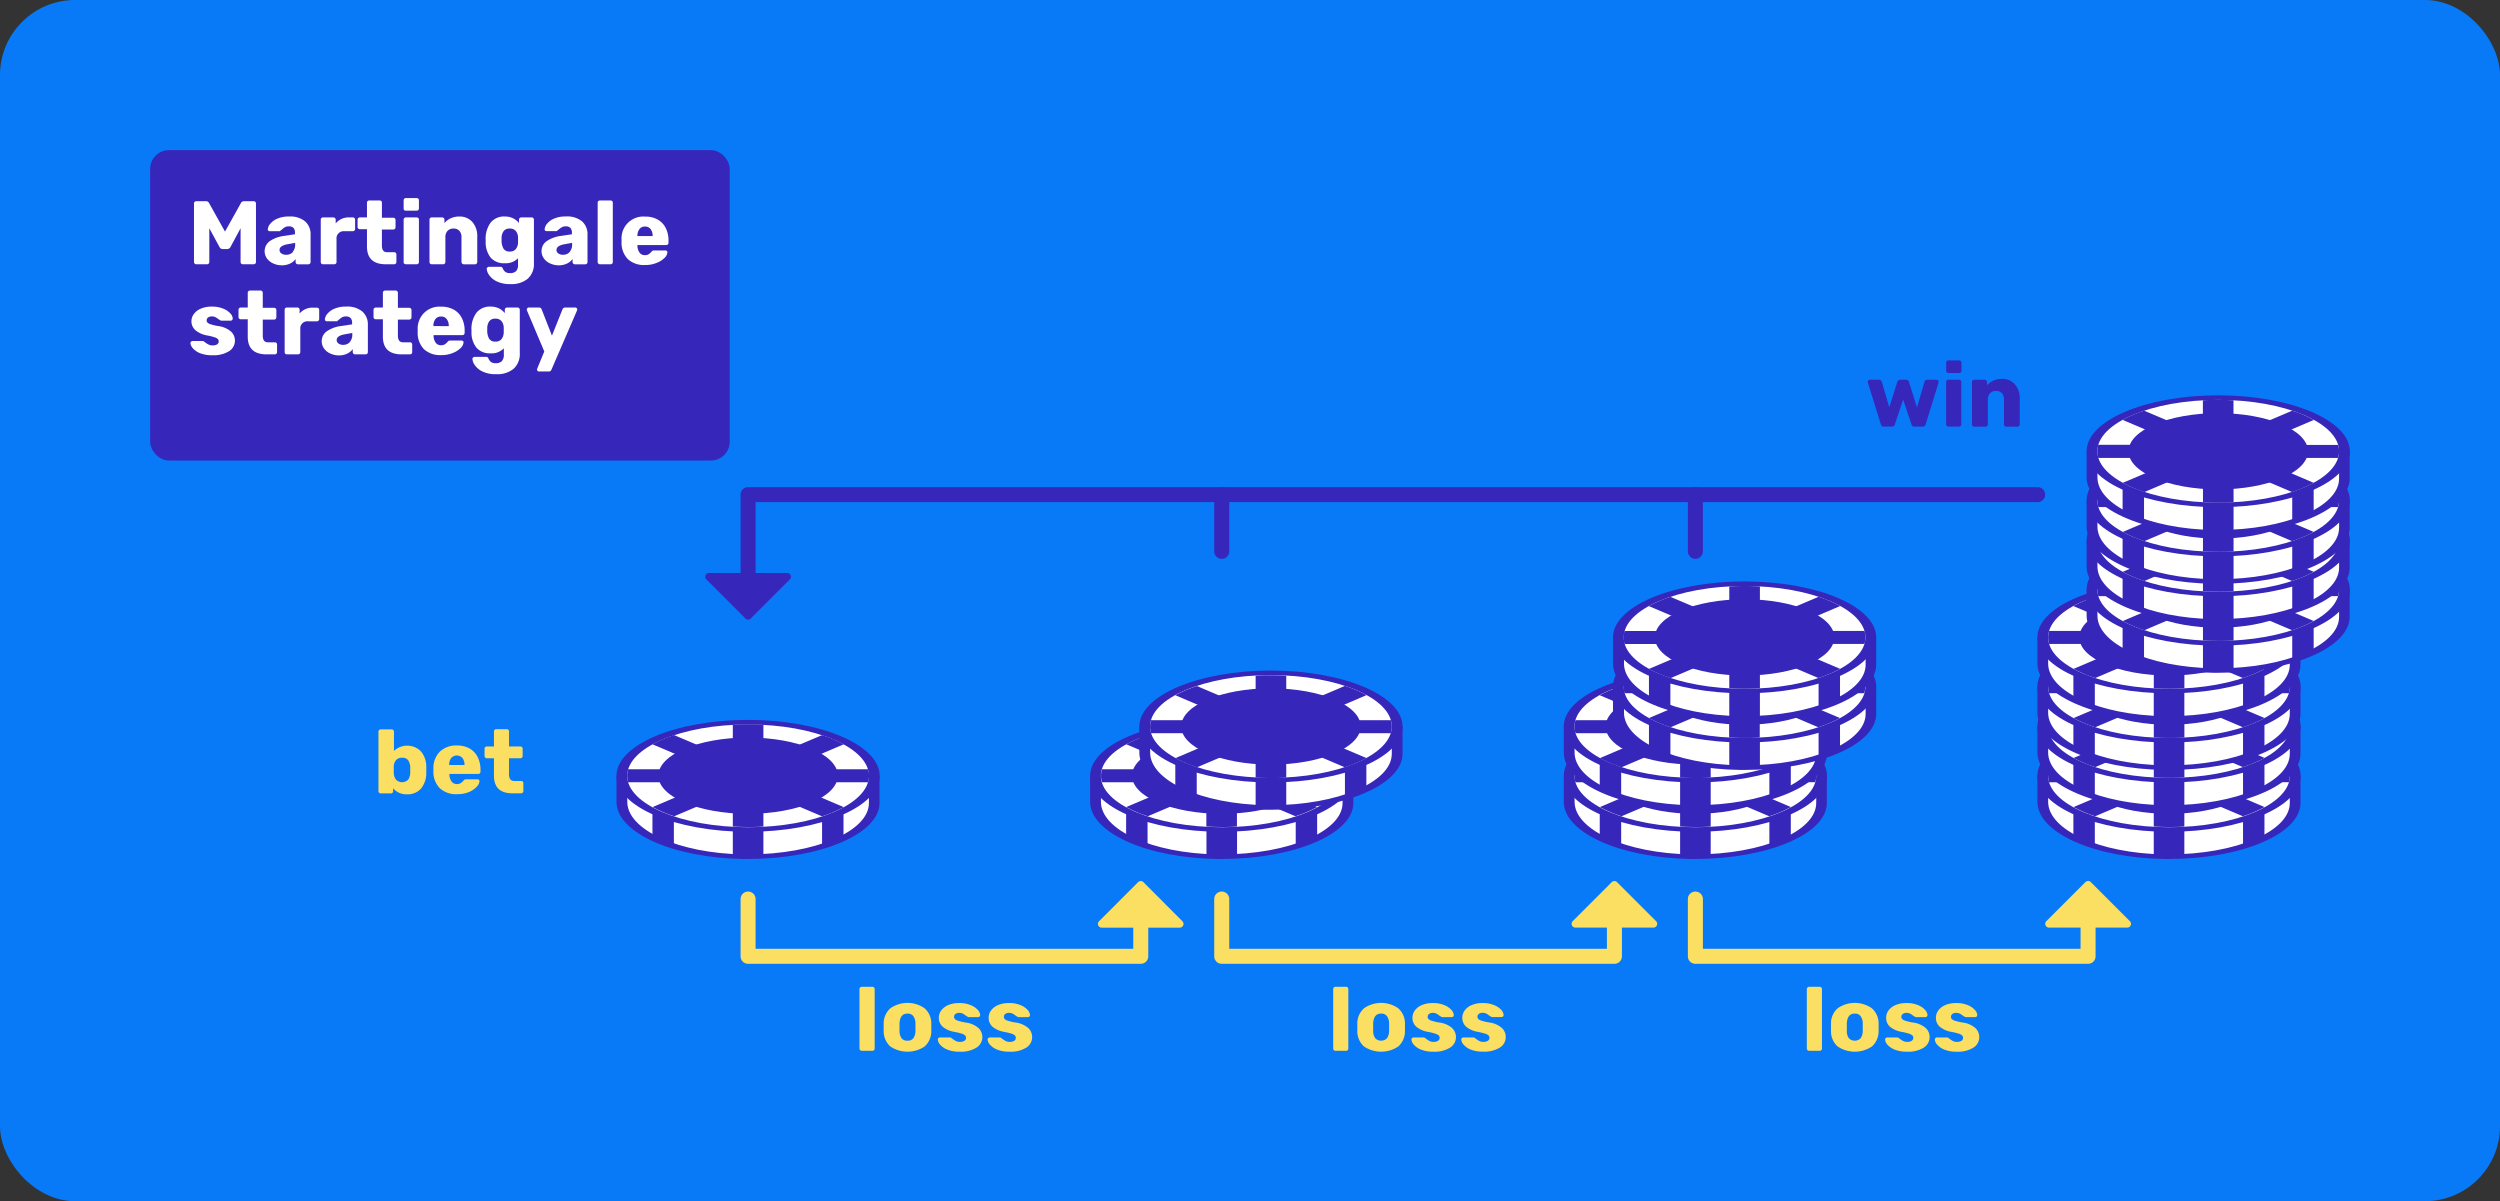 <svg id="export_layers" data-name="export layers" xmlns="http://www.w3.org/2000/svg" viewBox="0 0 666 320"><rect x="0" y="0" width="666" height="320" fill="#333333" stroke="none"/><defs><style>.cls-1{fill:#087af7;}.cls-2{fill:#fff;}.cls-3{fill:#3726ba;}.cls-4{fill:#fadf63;}</style></defs><rect class="cls-1" width="666" height="320" rx="20"/><path class="cls-2" d="M199.29,228.21h-1.23c-17.86-.27-32.4-6.82-32.4-14.61v-6.66c0-.34.64-.61,1.43-.61h64.39c.79,0,1.44.27,1.44.61v7c0,3.81-3.5,7.4-9.85,10.1s-14.8,4.19-23.78,4.19Z"/><path class="cls-3" d="M231.48,206.93v7c0,7.55-14.41,13.68-32.19,13.68h-1.18c-17.44-.26-31-6.58-31-14v-6.66h64.39m0-1.22H167.09c-1.58,0-2.86.54-2.86,1.22v6.66c0,3.92,3.45,7.65,9.73,10.52s14.9,4.56,24,4.7h1.28c19.33,0,35.06-6.69,35.06-14.9v-7c0-.68-1.28-1.22-2.87-1.22Z"/><path class="cls-3" d="M195.22,228.49c1.33.07,2.69.11,4.07.11s2.74,0,4.08-.11v-8.16h-8.15Z"/><path class="cls-3" d="M219,225.73a34.52,34.52,0,0,0,5.71-2.42v-9.2H219Z"/><path class="cls-3" d="M173.81,223.28a34,34,0,0,0,5.71,2.43V213.49h-5.71Z"/><ellipse class="cls-2" cx="199.29" cy="206.64" rx="33.63" ry="14.3"/><path class="cls-3" d="M199.29,193c17.78,0,32.19,6.12,32.19,13.68s-14.41,13.69-32.19,13.69-32.2-6.13-32.2-13.69S181.51,193,199.29,193m0-1.22c-19.34,0-35.06,6.68-35.06,14.9s15.72,14.91,35.06,14.91,35.06-6.69,35.06-14.91-15.73-14.9-35.06-14.9Z"/><path class="cls-3" d="M224.77,198.28a34.28,34.28,0,0,0-5.76-2.45l-15.64,6.64v-9.4c-1.34-.07-2.7-.12-4.08-.12s-2.74.05-4.07.12v9.4l-15.65-6.65a35.11,35.11,0,0,0-5.76,2.46l15.64,6.65h-22.1a6.22,6.22,0,0,0-.26,1.71,6.14,6.14,0,0,0,.27,1.75h22.09L173.85,215a34,34,0,0,0,5.77,2.45l15.6-6.63v9.37c1.33.08,2.69.12,4.07.12s2.74,0,4.08-.12v-9.37L219,217.47a34,34,0,0,0,5.77-2.45l-15.59-6.63h22.07a6.14,6.14,0,0,0,.27-1.75,5.86,5.86,0,0,0-.26-1.71H209.14Z"/><ellipse class="cls-3" cx="199.29" cy="206.64" rx="23.9" ry="10.16"/><path class="cls-2" d="M325.47,228.21h-1.23c-17.86-.27-32.4-6.82-32.4-14.61v-6.66c0-.34.64-.61,1.43-.61h64.39c.79,0,1.44.27,1.44.61v7c0,3.81-3.5,7.4-9.85,10.1s-14.8,4.19-23.78,4.19Z"/><path class="cls-3" d="M357.66,206.93v7c0,7.55-14.41,13.68-32.19,13.68h-1.18c-17.44-.26-31-6.58-31-14v-6.66h64.39m0-1.22H293.27c-1.58,0-2.86.54-2.86,1.22v6.66c0,3.92,3.46,7.65,9.73,10.52s14.9,4.56,24.05,4.7h1.28c19.33,0,35.06-6.69,35.06-14.9v-7c0-.68-1.28-1.22-2.87-1.22Z"/><path class="cls-3" d="M321.4,228.49c1.33.07,2.69.11,4.07.11s2.74,0,4.08-.11v-8.16H321.4Z"/><path class="cls-3" d="M345.18,225.73a34.52,34.52,0,0,0,5.71-2.42v-9.2h-5.71Z"/><path class="cls-3" d="M300,223.28a34,34,0,0,0,5.71,2.43V213.49H300Z"/><ellipse class="cls-2" cx="325.47" cy="206.64" rx="33.63" ry="14.3"/><path class="cls-3" d="M325.47,193c17.78,0,32.19,6.12,32.19,13.68s-14.41,13.69-32.19,13.69-32.2-6.13-32.2-13.69S307.69,193,325.47,193m0-1.22c-19.33,0-35.06,6.68-35.06,14.9s15.73,14.91,35.06,14.91,35.06-6.69,35.06-14.91-15.73-14.9-35.06-14.9Z"/><path class="cls-3" d="M351,198.28a34.28,34.28,0,0,0-5.76-2.45l-15.64,6.64v-9.4c-1.34-.07-2.7-.12-4.08-.12s-2.74.05-4.07.12v9.4l-15.65-6.65a35.11,35.11,0,0,0-5.76,2.46l15.64,6.65h-22.1a6.22,6.22,0,0,0-.26,1.71,5.82,5.82,0,0,0,.28,1.75h22.08L300,215a34,34,0,0,0,5.77,2.45l15.6-6.63v9.37c1.33.08,2.69.12,4.07.12s2.74,0,4.08-.12v-9.37l15.59,6.63a34,34,0,0,0,5.77-2.45l-15.59-6.63h22.07a6.14,6.14,0,0,0,.27-1.75,5.86,5.86,0,0,0-.26-1.71H335.32Z"/><ellipse class="cls-3" cx="325.47" cy="206.64" rx="23.9" ry="10.16"/><path class="cls-2" d="M338.58,215.1h-1.23c-17.87-.27-32.4-6.82-32.4-14.61v-6.66c0-.34.64-.61,1.43-.61h64.39c.79,0,1.44.27,1.44.61v7c0,3.81-3.5,7.41-9.85,10.11s-14.8,4.18-23.78,4.18Z"/><path class="cls-3" d="M370.77,193.82v7c0,7.56-14.41,13.68-32.19,13.68H337.4c-17.44-.26-31-6.58-31-14v-6.66h64.39m0-1.22H306.38c-1.58,0-2.86.55-2.86,1.22v6.66c0,3.92,3.45,7.65,9.73,10.52s14.9,4.56,24.05,4.7h1.28c19.33,0,35.06-6.69,35.06-14.9v-7c0-.67-1.28-1.22-2.87-1.22Z"/><path class="cls-3" d="M334.5,215.38c1.34.07,2.7.11,4.08.11s2.74,0,4.08-.11v-8.16H334.5Z"/><path class="cls-3" d="M358.29,212.62A34.89,34.89,0,0,0,364,210.2V201h-5.71Z"/><path class="cls-3" d="M313.1,210.17a34.87,34.87,0,0,0,5.71,2.44V200.38H313.1Z"/><ellipse class="cls-2" cx="338.58" cy="193.53" rx="33.63" ry="14.3"/><path class="cls-3" d="M338.58,179.85c17.78,0,32.19,6.12,32.19,13.68s-14.41,13.69-32.19,13.69-32.2-6.13-32.2-13.69,14.42-13.68,32.2-13.68m0-1.22c-19.34,0-35.06,6.68-35.06,14.9s15.72,14.91,35.06,14.91,35.06-6.69,35.06-14.91-15.73-14.9-35.06-14.9Z"/><path class="cls-3" d="M364.06,185.17a34.28,34.28,0,0,0-5.76-2.45l-15.64,6.65V180c-1.34-.07-2.7-.11-4.08-.11s-2.74,0-4.08.11v9.41l-15.64-6.65a34.28,34.28,0,0,0-5.76,2.45l15.64,6.65h-22.1a6.22,6.22,0,0,0-.26,1.71,6.09,6.09,0,0,0,.27,1.75h22.09l-15.6,6.64a34.88,34.88,0,0,0,5.77,2.44l15.59-6.63v9.38c1.34.07,2.7.11,4.08.11s2.74,0,4.08-.12v-9.37l15.59,6.63a34,34,0,0,0,5.77-2.45l-15.59-6.63H370.5a6.09,6.09,0,0,0,.27-1.75,5.86,5.86,0,0,0-.26-1.71H348.43Z"/><ellipse class="cls-3" cx="338.58" cy="193.53" rx="23.9" ry="10.16"/><path class="cls-2" d="M451.65,228.21h-1.23c-17.86-.27-32.4-6.82-32.4-14.61v-6.66c0-.34.64-.61,1.43-.61h64.39c.8,0,1.44.27,1.44.61v7c0,3.81-3.5,7.4-9.85,10.1s-14.8,4.19-23.78,4.19Z"/><path class="cls-3" d="M483.84,206.93v7c0,7.55-14.41,13.68-32.19,13.68h-1.18c-17.44-.26-31-6.58-31-14v-6.66h64.39m0-1.22H419.45c-1.58,0-2.86.54-2.86,1.22v6.66c0,3.92,3.46,7.65,9.74,10.52s14.89,4.56,24,4.7h1.28c19.33,0,35.06-6.69,35.06-14.9v-7c0-.68-1.28-1.22-2.87-1.22Z"/><path class="cls-3" d="M447.58,228.49c1.33.07,2.69.11,4.07.11s2.74,0,4.08-.11v-8.16h-8.15Z"/><path class="cls-3" d="M471.36,225.73a34.52,34.52,0,0,0,5.71-2.42v-9.2h-5.71Z"/><path class="cls-3" d="M426.17,223.28a34,34,0,0,0,5.71,2.43V213.49h-5.71Z"/><ellipse class="cls-2" cx="451.65" cy="206.64" rx="33.63" ry="14.3"/><path class="cls-3" d="M451.65,193c17.78,0,32.19,6.12,32.19,13.68s-14.41,13.69-32.19,13.69-32.2-6.13-32.2-13.69S433.87,193,451.65,193m0-1.22c-19.33,0-35.06,6.68-35.06,14.9s15.73,14.91,35.06,14.91,35.06-6.69,35.06-14.91-15.73-14.9-35.06-14.9Z"/><path class="cls-3" d="M477.13,198.28a34.28,34.28,0,0,0-5.76-2.45l-15.64,6.64v-9.4c-1.34-.07-2.7-.12-4.08-.12s-2.74.05-4.07.12v9.4l-15.65-6.65a35.11,35.11,0,0,0-5.76,2.46l15.64,6.65H419.72a5.58,5.58,0,0,0,0,3.46h22.08L426.21,215a34,34,0,0,0,5.77,2.45l15.6-6.63v9.37c1.33.08,2.69.12,4.07.12s2.74,0,4.08-.12v-9.37l15.59,6.63a34,34,0,0,0,5.77-2.45l-15.59-6.63h22.07a6.14,6.14,0,0,0,.27-1.75,5.86,5.86,0,0,0-.26-1.71H461.5Z"/><ellipse class="cls-3" cx="451.65" cy="206.64" rx="23.9" ry="10.16"/><path class="cls-2" d="M451.65,215.1h-1.23c-17.86-.27-32.4-6.82-32.4-14.61v-6.66c0-.34.64-.61,1.43-.61h64.39c.8,0,1.44.27,1.44.61v7c0,3.81-3.5,7.41-9.85,10.11s-14.8,4.18-23.78,4.18Z"/><path class="cls-3" d="M483.84,193.82v7c0,7.56-14.41,13.68-32.19,13.68h-1.18c-17.44-.26-31-6.58-31-14v-6.66h64.39m0-1.22H419.45c-1.58,0-2.86.55-2.86,1.22v6.66c0,3.92,3.46,7.65,9.74,10.52s14.89,4.56,24,4.7h1.28c19.33,0,35.06-6.69,35.06-14.9v-7c0-.67-1.28-1.22-2.87-1.22Z"/><path class="cls-3" d="M447.58,215.38c1.33.07,2.69.11,4.07.11s2.74,0,4.08-.11v-8.16h-8.15Z"/><path class="cls-3" d="M471.36,212.62a34.52,34.52,0,0,0,5.71-2.42V201h-5.71Z"/><path class="cls-3" d="M426.17,210.17a34.87,34.87,0,0,0,5.71,2.44V200.38h-5.71Z"/><ellipse class="cls-2" cx="451.65" cy="193.53" rx="33.63" ry="14.3"/><path class="cls-3" d="M451.65,179.85c17.78,0,32.19,6.12,32.19,13.68s-14.41,13.69-32.19,13.69-32.2-6.13-32.2-13.69,14.42-13.68,32.2-13.68m0-1.22c-19.33,0-35.06,6.68-35.06,14.9s15.73,14.91,35.06,14.91,35.06-6.69,35.06-14.91-15.73-14.9-35.06-14.9Z"/><path class="cls-3" d="M477.13,185.17a34.28,34.28,0,0,0-5.76-2.45l-15.64,6.65V180c-1.34-.07-2.7-.11-4.08-.11s-2.74,0-4.07.11v9.41l-15.65-6.65a34.28,34.28,0,0,0-5.76,2.45l15.64,6.65H419.72a5.87,5.87,0,0,0-.27,1.71,5.77,5.77,0,0,0,.28,1.75h22.08l-15.6,6.64a34.88,34.88,0,0,0,5.77,2.44l15.6-6.63v9.38c1.33.07,2.69.11,4.07.11s2.74,0,4.08-.12v-9.37l15.59,6.63a34,34,0,0,0,5.77-2.45l-15.59-6.63h22.07a6.09,6.09,0,0,0,.27-1.75,5.86,5.86,0,0,0-.26-1.71H461.5Z"/><ellipse class="cls-3" cx="451.65" cy="193.53" rx="23.9" ry="10.16"/><path class="cls-2" d="M464.76,204.48h-1.23c-17.86-.27-32.4-6.83-32.4-14.62v-6.66c0-.33.64-.61,1.43-.61H497c.79,0,1.44.28,1.44.61v7c0,3.82-3.5,7.41-9.85,10.11s-14.8,4.19-23.78,4.19Z"/><path class="cls-3" d="M497,183.19v7c0,7.56-14.41,13.69-32.19,13.69h-1.18c-17.44-.26-31-6.58-31-14v-6.66H497m0-1.21H432.56c-1.58,0-2.86.54-2.86,1.21v6.66c0,3.92,3.45,7.66,9.73,10.52s14.9,4.57,24.05,4.71h1.28c19.33,0,35.06-6.69,35.06-14.91v-7c0-.67-1.28-1.21-2.87-1.21Z"/><path class="cls-3" d="M460.68,204.76c1.34.07,2.7.11,4.08.11s2.74,0,4.08-.12v-8.16h-8.16Z"/><path class="cls-3" d="M484.47,202a33.68,33.68,0,0,0,5.71-2.43v-9.2h-5.71Z"/><path class="cls-3" d="M439.28,199.54A34,34,0,0,0,445,202V189.76h-5.71Z"/><ellipse class="cls-2" cx="464.76" cy="182.91" rx="33.63" ry="14.3"/><path class="cls-3" d="M464.76,169.22c17.78,0,32.19,6.13,32.19,13.69s-14.41,13.68-32.19,13.68-32.2-6.12-32.2-13.68,14.42-13.69,32.2-13.69m0-1.22c-19.34,0-35.06,6.69-35.06,14.91s15.72,14.9,35.06,14.9,35.06-6.68,35.06-14.9S484.09,168,464.76,168Z"/><path class="cls-3" d="M490.24,174.55a35.11,35.11,0,0,0-5.76-2.46l-15.64,6.65v-9.4q-2-.12-4.08-.12t-4.08.12v9.4L445,172.09a34.27,34.27,0,0,0-5.76,2.46l15.64,6.64h-22.1a6.29,6.29,0,0,0-.26,1.72,6.14,6.14,0,0,0,.27,1.75h22.09l-15.6,6.63a34,34,0,0,0,5.77,2.45l15.59-6.63v9.37c1.34.07,2.7.11,4.08.11s2.74,0,4.08-.11v-9.37l15.59,6.63a34,34,0,0,0,5.77-2.45l-15.59-6.63h22.07a6.14,6.14,0,0,0,.27-1.75,5.93,5.93,0,0,0-.26-1.72H474.61Z"/><ellipse class="cls-3" cx="464.76" cy="182.91" rx="23.9" ry="10.16"/><path class="cls-2" d="M464.76,191.37h-1.23c-17.86-.27-32.4-6.83-32.4-14.61v-6.66c0-.34.64-.61,1.43-.61H497c.79,0,1.44.27,1.44.61v7c0,3.82-3.5,7.41-9.85,10.11s-14.8,4.19-23.78,4.19Z"/><path class="cls-3" d="M497,170.09v7c0,7.56-14.41,13.69-32.19,13.69h-1.18c-17.44-.26-31-6.58-31-14v-6.66H497m0-1.22H432.56c-1.58,0-2.86.54-2.86,1.22v6.66c0,3.92,3.45,7.65,9.73,10.51s14.9,4.57,24.05,4.71h1.28c19.33,0,35.06-6.69,35.06-14.91v-7c0-.68-1.28-1.22-2.87-1.22Z"/><path class="cls-3" d="M460.68,191.65c1.34.07,2.7.11,4.08.11s2.74,0,4.08-.11v-8.16h-8.16Z"/><path class="cls-3" d="M484.47,188.89a33.68,33.68,0,0,0,5.71-2.43v-9.19h-5.71Z"/><path class="cls-3" d="M439.28,186.44a34,34,0,0,0,5.71,2.43V176.65h-5.71Z"/><ellipse class="cls-2" cx="464.76" cy="169.8" rx="33.63" ry="14.3"/><path class="cls-3" d="M464.76,156.11c17.78,0,32.19,6.13,32.19,13.69s-14.41,13.69-32.19,13.69-32.2-6.13-32.2-13.69,14.42-13.69,32.2-13.69m0-1.22c-19.34,0-35.06,6.69-35.06,14.91s15.72,14.9,35.06,14.9,35.06-6.68,35.06-14.9-15.73-14.91-35.06-14.91Z"/><path class="cls-3" d="M490.24,161.44a35.11,35.11,0,0,0-5.76-2.46l-15.64,6.65v-9.4q-2-.12-4.08-.12t-4.08.12v9.4L445,159a34.27,34.27,0,0,0-5.76,2.46l15.64,6.64h-22.1a6.35,6.35,0,0,0-.26,1.72,6.14,6.14,0,0,0,.27,1.75h22.09l-15.6,6.63a34,34,0,0,0,5.77,2.45L460.68,174v9.37c1.34.07,2.7.12,4.08.12s2.74-.05,4.08-.12V174l15.59,6.63a34,34,0,0,0,5.77-2.45l-15.59-6.63h22.07a6.14,6.14,0,0,0,.27-1.75,6,6,0,0,0-.26-1.72H474.61Z"/><ellipse class="cls-3" cx="464.76" cy="169.8" rx="23.9" ry="10.16"/><path class="cls-2" d="M577.83,228.21H576.6c-17.86-.27-32.4-6.82-32.4-14.61v-6.66c0-.34.64-.61,1.43-.61H610c.8,0,1.44.27,1.44.61v7c0,3.81-3.5,7.4-9.85,10.1s-14.8,4.19-23.78,4.19Z"/><path class="cls-3" d="M610,206.93v7c0,7.55-14.41,13.68-32.19,13.68h-1.18c-17.44-.26-31-6.58-31-14v-6.66H610m0-1.22H545.63c-1.58,0-2.86.54-2.86,1.22v6.66c0,3.92,3.46,7.65,9.74,10.52s14.89,4.56,24,4.7h1.28c19.33,0,35.06-6.69,35.06-14.9v-7c0-.68-1.28-1.22-2.87-1.22Z"/><path class="cls-3" d="M573.76,228.49c1.33.07,2.69.11,4.07.11s2.74,0,4.08-.11v-8.16h-8.15Z"/><path class="cls-3" d="M597.54,225.73a34.16,34.16,0,0,0,5.71-2.42v-9.2h-5.71Z"/><path class="cls-3" d="M552.35,223.28a34,34,0,0,0,5.71,2.43V213.49h-5.71Z"/><ellipse class="cls-2" cx="577.83" cy="206.64" rx="33.63" ry="14.3"/><path class="cls-3" d="M577.83,193c17.78,0,32.19,6.12,32.19,13.68s-14.41,13.69-32.19,13.69-32.2-6.13-32.2-13.69S560.05,193,577.83,193m0-1.22c-19.33,0-35.06,6.68-35.06,14.9s15.73,14.91,35.06,14.91,35.06-6.69,35.06-14.91-15.73-14.9-35.06-14.9Z"/><path class="cls-3" d="M603.31,198.28a34.28,34.28,0,0,0-5.76-2.45l-15.64,6.64v-9.4c-1.34-.07-2.7-.12-4.08-.12s-2.74.05-4.07.12v9.4l-15.65-6.65a35.11,35.11,0,0,0-5.76,2.46L568,204.93H545.9a5.58,5.58,0,0,0,0,3.46H568L552.39,215a34,34,0,0,0,5.77,2.45l15.6-6.63v9.37c1.33.08,2.69.12,4.07.12s2.74,0,4.08-.12v-9.37l15.59,6.63a34,34,0,0,0,5.77-2.45l-15.59-6.63h22.07a5.78,5.78,0,0,0,0-3.46H587.68Z"/><ellipse class="cls-3" cx="577.83" cy="206.64" rx="23.9" ry="10.16"/><path class="cls-2" d="M577.83,215.1H576.6c-17.86-.27-32.4-6.82-32.4-14.61v-6.66c0-.34.64-.61,1.43-.61H610c.8,0,1.44.27,1.44.61v7c0,3.81-3.5,7.41-9.85,10.11s-14.8,4.18-23.78,4.18Z"/><path class="cls-3" d="M610,193.82v7c0,7.56-14.41,13.68-32.19,13.68h-1.18c-17.44-.26-31-6.58-31-14v-6.66H610m0-1.22H545.63c-1.58,0-2.86.55-2.86,1.22v6.66c0,3.92,3.46,7.65,9.74,10.52s14.89,4.56,24,4.7h1.28c19.33,0,35.06-6.69,35.06-14.9v-7c0-.67-1.28-1.22-2.87-1.22Z"/><path class="cls-3" d="M573.76,215.38c1.33.07,2.69.11,4.07.11s2.74,0,4.08-.11v-8.16h-8.15Z"/><path class="cls-3" d="M597.54,212.62a34.16,34.16,0,0,0,5.71-2.42V201h-5.71Z"/><path class="cls-3" d="M552.35,210.17a34.87,34.87,0,0,0,5.71,2.44V200.38h-5.71Z"/><ellipse class="cls-2" cx="577.83" cy="193.53" rx="33.63" ry="14.3"/><path class="cls-3" d="M577.83,179.85c17.78,0,32.19,6.12,32.19,13.68s-14.41,13.69-32.19,13.69-32.2-6.13-32.2-13.69,14.42-13.68,32.2-13.68m0-1.22c-19.33,0-35.06,6.68-35.06,14.9s15.73,14.91,35.06,14.91,35.06-6.69,35.06-14.91-15.73-14.9-35.06-14.9Z"/><path class="cls-3" d="M603.31,185.17a34.28,34.28,0,0,0-5.76-2.45l-15.64,6.65V180c-1.34-.07-2.7-.11-4.08-.11s-2.74,0-4.07.11v9.41l-15.65-6.65a34.28,34.28,0,0,0-5.76,2.45L568,191.82H545.9a5.87,5.87,0,0,0-.27,1.71,5.77,5.77,0,0,0,.28,1.75H568l-15.6,6.64a34.88,34.88,0,0,0,5.77,2.44l15.6-6.63v9.38c1.33.07,2.69.11,4.07.11s2.74,0,4.08-.12v-9.37l15.59,6.63a34,34,0,0,0,5.77-2.45l-15.59-6.63h22.07a5.76,5.76,0,0,0,.27-1.75,5.86,5.86,0,0,0-.26-1.71H587.68Z"/><ellipse class="cls-3" cx="577.83" cy="193.53" rx="23.9" ry="10.16"/><path class="cls-2" d="M577.83,204.48H576.6c-17.86-.27-32.4-6.83-32.4-14.62v-6.66c0-.33.64-.61,1.43-.61H610c.8,0,1.44.28,1.44.61v7c0,3.82-3.5,7.41-9.85,10.11s-14.8,4.19-23.78,4.19Z"/><path class="cls-3" d="M610,183.19v7c0,7.56-14.41,13.69-32.19,13.69h-1.18c-17.44-.26-31-6.58-31-14v-6.66H610m0-1.21H545.63c-1.58,0-2.86.54-2.86,1.21v6.66c0,3.92,3.46,7.66,9.74,10.52s14.89,4.57,24,4.71h1.28c19.33,0,35.06-6.69,35.06-14.91v-7c0-.67-1.28-1.21-2.87-1.21Z"/><path class="cls-3" d="M573.76,204.76c1.33.07,2.69.11,4.07.11s2.74,0,4.08-.12v-8.16h-8.15Z"/><path class="cls-3" d="M597.54,202a33.34,33.34,0,0,0,5.71-2.43v-9.2h-5.71Z"/><path class="cls-3" d="M552.35,199.54a34,34,0,0,0,5.71,2.44V189.76h-5.71Z"/><ellipse class="cls-2" cx="577.83" cy="182.91" rx="33.63" ry="14.3"/><path class="cls-3" d="M577.83,169.22c17.78,0,32.19,6.13,32.19,13.69s-14.41,13.68-32.19,13.68-32.2-6.12-32.2-13.68,14.42-13.69,32.2-13.69m0-1.22c-19.33,0-35.06,6.69-35.06,14.91s15.73,14.9,35.06,14.9,35.06-6.68,35.06-14.9S597.16,168,577.83,168Z"/><path class="cls-3" d="M603.31,174.55a35.11,35.11,0,0,0-5.76-2.46l-15.64,6.65v-9.4q-2-.12-4.08-.12c-1.38,0-2.74,0-4.07.12v9.4l-15.65-6.65a34.27,34.27,0,0,0-5.76,2.46L568,181.19H545.9a5.94,5.94,0,0,0-.27,1.72,5.82,5.82,0,0,0,.28,1.75H568l-15.6,6.63a34,34,0,0,0,5.77,2.45l15.6-6.63v9.37c1.33.07,2.69.11,4.07.11s2.74,0,4.08-.11v-9.37l15.59,6.63a34,34,0,0,0,5.77-2.45l-15.59-6.63h22.07a5.81,5.81,0,0,0,.27-1.75,5.93,5.93,0,0,0-.26-1.72H587.68Z"/><ellipse class="cls-3" cx="577.83" cy="182.91" rx="23.9" ry="10.16"/><path class="cls-2" d="M577.83,191.37H576.6c-17.86-.27-32.4-6.83-32.4-14.61v-6.66c0-.34.64-.61,1.43-.61H610c.8,0,1.44.27,1.44.61v7c0,3.82-3.5,7.41-9.85,10.11s-14.8,4.19-23.78,4.19Z"/><path class="cls-3" d="M610,170.09v7c0,7.56-14.41,13.69-32.19,13.69h-1.18c-17.44-.26-31-6.58-31-14v-6.66H610m0-1.22H545.63c-1.58,0-2.86.54-2.86,1.22v6.66c0,3.92,3.46,7.65,9.74,10.51s14.89,4.57,24,4.71h1.28c19.33,0,35.06-6.69,35.06-14.91v-7c0-.68-1.28-1.22-2.87-1.22Z"/><path class="cls-3" d="M573.76,191.65c1.33.07,2.69.11,4.07.11s2.74,0,4.08-.11v-8.16h-8.15Z"/><path class="cls-3" d="M597.54,188.89a33.34,33.34,0,0,0,5.71-2.43v-9.19h-5.71Z"/><path class="cls-3" d="M552.35,186.44a34,34,0,0,0,5.71,2.43V176.65h-5.71Z"/><ellipse class="cls-2" cx="577.83" cy="169.8" rx="33.63" ry="14.3"/><path class="cls-3" d="M577.83,156.11c17.78,0,32.19,6.13,32.19,13.69s-14.41,13.69-32.19,13.69-32.2-6.13-32.2-13.69,14.42-13.69,32.2-13.69m0-1.22c-19.33,0-35.06,6.69-35.06,14.91s15.73,14.9,35.06,14.9,35.06-6.68,35.06-14.9-15.73-14.91-35.06-14.91Z"/><path class="cls-3" d="M603.31,161.44a35.11,35.11,0,0,0-5.76-2.46l-15.64,6.65v-9.4q-2-.12-4.08-.12c-1.38,0-2.74,0-4.07.12v9.4L558.11,159a34.27,34.27,0,0,0-5.76,2.46L568,168.08H545.9a6,6,0,0,0-.27,1.72,5.82,5.82,0,0,0,.28,1.75H568l-15.6,6.63a34,34,0,0,0,5.77,2.45l15.6-6.63v9.37c1.33.07,2.69.12,4.07.12s2.74-.05,4.08-.12V174l15.59,6.63a34,34,0,0,0,5.77-2.45l-15.59-6.63h22.07a5.81,5.81,0,0,0,.27-1.75,6,6,0,0,0-.26-1.72H587.68Z"/><ellipse class="cls-3" cx="577.83" cy="169.8" rx="23.9" ry="10.16"/><path class="cls-2" d="M590.94,178.63h-1.23c-17.86-.27-32.4-6.83-32.4-14.62v-6.66c0-.33.64-.61,1.43-.61h64.39c.79,0,1.44.28,1.44.61v7c0,3.82-3.5,7.41-9.85,10.11s-14.8,4.19-23.78,4.19Z"/><path class="cls-3" d="M623.13,157.34v7c0,7.56-14.41,13.69-32.19,13.69h-1.18c-17.44-.26-31-6.59-31-14v-6.66h64.39m0-1.22H558.74c-1.58,0-2.86.55-2.86,1.22V164c0,3.92,3.46,7.66,9.73,10.52s14.9,4.57,24,4.71h1.28c19.33,0,35.06-6.69,35.06-14.91v-7c0-.67-1.28-1.22-2.87-1.22Z"/><path class="cls-3" d="M586.87,178.91c1.33.07,2.69.11,4.07.11s2.74,0,4.08-.12v-8.16h-8.15Z"/><path class="cls-3" d="M610.65,176.15a34.51,34.51,0,0,0,5.71-2.43v-9.2h-5.71Z"/><path class="cls-3" d="M565.46,173.69a34,34,0,0,0,5.71,2.44V163.91h-5.71Z"/><ellipse class="cls-2" cx="590.94" cy="157.06" rx="33.63" ry="14.3"/><path class="cls-3" d="M590.94,143.37c17.78,0,32.19,6.13,32.19,13.69s-14.41,13.68-32.19,13.68-32.2-6.12-32.2-13.68,14.42-13.69,32.2-13.69m0-1.22c-19.33,0-35.06,6.69-35.06,14.91S571.61,172,590.94,172,626,165.28,626,157.06s-15.73-14.91-35.06-14.91Z"/><path class="cls-3" d="M616.42,148.7a34.27,34.27,0,0,0-5.76-2.46L595,152.89v-9.41c-1.34-.07-2.7-.11-4.08-.11s-2.74,0-4.07.11v9.41l-15.65-6.65a35.12,35.12,0,0,0-5.76,2.45l15.64,6.65H559a6.29,6.29,0,0,0-.26,1.72,5.82,5.82,0,0,0,.28,1.75H581.1l-15.6,6.63a34,34,0,0,0,5.77,2.45l15.6-6.63v9.37c1.33.07,2.69.11,4.07.11s2.74,0,4.08-.11v-9.37l15.59,6.63a34.87,34.87,0,0,0,5.77-2.45l-15.59-6.63h22.07a6.14,6.14,0,0,0,.27-1.75,5.93,5.93,0,0,0-.26-1.72H600.79Z"/><ellipse class="cls-3" cx="590.94" cy="157.06" rx="23.9" ry="10.16"/><path class="cls-2" d="M590.94,165.52h-1.23c-17.86-.27-32.4-6.83-32.4-14.62v-6.65c0-.34.64-.61,1.43-.61h64.39c.79,0,1.44.27,1.44.61v7c0,3.82-3.5,7.41-9.85,10.11s-14.8,4.19-23.78,4.19Z"/><path class="cls-3" d="M623.13,144.23v7c0,7.56-14.41,13.69-32.19,13.69h-1.18c-17.44-.26-31-6.58-31-14v-6.66h64.39m0-1.21H558.74c-1.58,0-2.86.54-2.86,1.21v6.66c0,3.92,3.46,7.66,9.73,10.52s14.9,4.57,24,4.71h1.28c19.33,0,35.06-6.69,35.06-14.91v-7c0-.67-1.28-1.21-2.87-1.21Z"/><path class="cls-3" d="M586.87,165.8c1.33.07,2.69.11,4.07.11s2.74,0,4.08-.11v-8.17h-8.15Z"/><path class="cls-3" d="M610.65,163a33.68,33.68,0,0,0,5.71-2.43v-9.2h-5.71Z"/><path class="cls-3" d="M565.46,160.59a34.88,34.88,0,0,0,5.71,2.43V150.8h-5.71Z"/><ellipse class="cls-2" cx="590.94" cy="143.95" rx="33.63" ry="14.3"/><path class="cls-3" d="M590.94,130.26c17.78,0,32.19,6.13,32.19,13.69s-14.41,13.68-32.19,13.68-32.2-6.12-32.2-13.68,14.42-13.69,32.2-13.69m0-1.22c-19.33,0-35.06,6.69-35.06,14.91s15.73,14.9,35.06,14.9S626,152.17,626,144,610.27,129,590.94,129Z"/><path class="cls-3" d="M616.42,135.59a35.11,35.11,0,0,0-5.76-2.46L595,139.78v-9.4q-2-.12-4.08-.12c-1.38,0-2.74,0-4.07.12v9.4l-15.65-6.65a34.27,34.27,0,0,0-5.76,2.46l15.64,6.64H559a6.35,6.35,0,0,0-.26,1.72,5.82,5.82,0,0,0,.28,1.75H581.1l-15.6,6.63a34,34,0,0,0,5.77,2.45l15.6-6.63v9.37c1.33.07,2.69.11,4.07.11s2.74,0,4.08-.11v-9.37l15.59,6.63a34,34,0,0,0,5.77-2.45l-15.59-6.63h22.07a6.14,6.14,0,0,0,.27-1.75,6,6,0,0,0-.26-1.72H600.79Z"/><ellipse class="cls-3" cx="590.94" cy="143.95" rx="23.9" ry="10.16"/><path class="cls-2" d="M590.94,154.89h-1.23c-17.86-.27-32.4-6.82-32.4-14.61v-6.66c0-.34.64-.61,1.43-.61h64.39c.79,0,1.44.27,1.44.61v7c0,3.82-3.5,7.41-9.85,10.11s-14.8,4.18-23.78,4.18Z"/><path class="cls-3" d="M623.13,133.61v7c0,7.56-14.41,13.69-32.19,13.69h-1.18c-17.44-.27-31-6.59-31-14v-6.66h64.39m0-1.22H558.74c-1.58,0-2.86.55-2.86,1.22v6.66c0,3.92,3.46,7.66,9.73,10.52s14.9,4.57,24,4.7h1.28c19.33,0,35.06-6.68,35.06-14.9v-7c0-.67-1.28-1.22-2.87-1.22Z"/><path class="cls-3" d="M586.87,155.17c1.33.07,2.69.11,4.07.11s2.74,0,4.08-.11V147h-8.15Z"/><path class="cls-3" d="M610.65,152.42a34.51,34.51,0,0,0,5.71-2.43v-9.2h-5.71Z"/><path class="cls-3" d="M565.46,150a34.87,34.87,0,0,0,5.71,2.44V140.17h-5.71Z"/><ellipse class="cls-2" cx="590.94" cy="133.32" rx="33.63" ry="14.3"/><path class="cls-3" d="M590.94,119.64c17.78,0,32.19,6.13,32.19,13.68S608.72,147,590.94,147s-32.2-6.13-32.2-13.69,14.42-13.68,32.2-13.68m0-1.22c-19.33,0-35.06,6.69-35.06,14.9s15.73,14.91,35.06,14.91S626,141.54,626,133.32s-15.73-14.9-35.06-14.9Z"/><path class="cls-3" d="M616.42,125a35.12,35.12,0,0,0-5.76-2.45L595,129.16v-9.41c-1.34-.07-2.7-.11-4.08-.11s-2.74,0-4.07.11v9.41l-15.65-6.65a34.28,34.28,0,0,0-5.76,2.45l15.64,6.65H559a6.22,6.22,0,0,0-.26,1.71,5.89,5.89,0,0,0,.28,1.76H581.1l-15.6,6.63a34.87,34.87,0,0,0,5.77,2.45l15.6-6.63v9.37c1.33.07,2.69.11,4.07.11s2.74,0,4.08-.11v-9.37l15.59,6.62a34.05,34.05,0,0,0,5.77-2.44l-15.59-6.63h22.07a6.21,6.21,0,0,0,.27-1.76,5.86,5.86,0,0,0-.26-1.71H600.79Z"/><ellipse class="cls-3" cx="590.94" cy="133.32" rx="23.9" ry="10.16"/><path class="cls-4" d="M304.6,235,315,245.43a1,1,0,0,1-.7,1.7H293.49a1,1,0,0,1-.71-1.7L303.19,235A1,1,0,0,1,304.6,235Z"/><path class="cls-4" d="M303.9,256.76H199.29a2,2,0,0,1-2-2V239.51a2,2,0,0,1,4,0v13.25H301.9V247a2,2,0,0,1,4,0v7.75A2,2,0,0,1,303.9,256.76Z"/><path class="cls-4" d="M430.78,235l10.41,10.41a1,1,0,0,1-.7,1.7H419.67a1,1,0,0,1-.71-1.7L429.37,235A1,1,0,0,1,430.78,235Z"/><path class="cls-4" d="M430.08,256.76H325.47a2,2,0,0,1-2-2V239.51a2,2,0,0,1,4,0v13.25H428.08V247a2,2,0,1,1,4,0v7.75A2,2,0,0,1,430.08,256.76Z"/><path class="cls-4" d="M557,235l10.41,10.41a1,1,0,0,1-.7,1.7H545.85a1,1,0,0,1-.71-1.7L555.55,235A1,1,0,0,1,557,235Z"/><path class="cls-4" d="M556.26,256.76H451.65a2,2,0,0,1-2-2V239.51a2,2,0,0,1,4,0v13.25H554.26V247a2,2,0,0,1,4,0v7.75A2,2,0,0,1,556.26,256.76Z"/><path class="cls-3" d="M198.59,164.77l-10.41-10.41a1,1,0,0,1,.7-1.71H209.7a1,1,0,0,1,.71,1.71L200,164.77A1,1,0,0,1,198.59,164.77Z"/><path class="cls-3" d="M199.29,157.5a2,2,0,0,1-2-2V131.77a2,2,0,0,1,2-2H542.83a2,2,0,0,1,0,4H201.29V155.5A2,2,0,0,1,199.29,157.5Z"/><path class="cls-3" d="M451.65,148.88a2,2,0,0,1-2-2V131.77a2,2,0,1,1,4,0v15.11A2,2,0,0,1,451.65,148.88Z"/><path class="cls-3" d="M325.47,148.88a2,2,0,0,1-2-2V131.77a2,2,0,1,1,4,0v15.11A2,2,0,0,1,325.47,148.88Z"/><rect class="cls-3" x="40" y="40" width="154.4" height="82.68" rx="5"/><path class="cls-2" d="M51.86,70.22a.58.58,0,0,1-.18-.42V54.2a.55.55,0,0,1,.18-.43.61.61,0,0,1,.42-.17h2.59a.87.87,0,0,1,.84.53l4.23,7.56,4.22-7.56A.89.89,0,0,1,65,53.6h2.57a.64.64,0,0,1,.44.17.55.55,0,0,1,.18.43V69.8a.55.55,0,0,1-.18.43.64.64,0,0,1-.44.17H64.71a.64.64,0,0,1-.44-.17.55.55,0,0,1-.18-.43v-9l-2.69,5a1,1,0,0,1-.84.55H59.31a.78.78,0,0,1-.5-.15,1.24,1.24,0,0,1-.34-.4l-2.71-5v9a.61.61,0,0,1-.17.42.55.55,0,0,1-.43.18H52.28A.58.58,0,0,1,51.86,70.22Z"/><path class="cls-2" d="M72.72,70.15a4.07,4.07,0,0,1-1.64-1.35,3.32,3.32,0,0,1,.77-4.55,8.59,8.59,0,0,1,3.73-1.39l3-.45v-.34a1.93,1.93,0,0,0-.38-1.34,1.67,1.67,0,0,0-1.3-.43,1.92,1.92,0,0,0-.91.19,4,4,0,0,0-.74.52,3.43,3.43,0,0,1-.51.39.25.25,0,0,1-.26.19H71.86a.5.5,0,0,1-.39-.16.39.39,0,0,1-.13-.37A2.55,2.55,0,0,1,72,59.62a4.91,4.91,0,0,1,1.87-1.37A7.55,7.55,0,0,1,77,57.68,6.22,6.22,0,0,1,81.32,59a4.56,4.56,0,0,1,1.42,3.51v7.3a.61.61,0,0,1-.17.42.57.57,0,0,1-.43.18H79.35a.62.62,0,0,1-.6-.6V69a3.78,3.78,0,0,1-1.47,1.21,5.08,5.08,0,0,1-2.25.47A5.43,5.43,0,0,1,72.72,70.15Zm5.23-3a3,3,0,0,0,.68-2.11v-.34l-2,.36c-1.44.26-2.16.77-2.16,1.52a1.07,1.07,0,0,0,.51.94,2,2,0,0,0,1.22.35A2.36,2.36,0,0,0,78,67.18Z"/><path class="cls-2" d="M85.62,70.23a.54.54,0,0,1-.17-.43V58.52a.54.54,0,0,1,.17-.43.58.58,0,0,1,.43-.17h2.76a.6.6,0,0,1,.44.18.58.58,0,0,1,.18.42v1A4.42,4.42,0,0,1,93,57.92H94a.58.58,0,0,1,.6.6V61a.61.61,0,0,1-.17.42.55.55,0,0,1-.43.18H91.71a1.88,1.88,0,0,0-2.06,2.06V69.8a.55.55,0,0,1-.18.43.64.64,0,0,1-.45.17h-3A.58.58,0,0,1,85.62,70.23Z"/><path class="cls-2" d="M97.76,65.67V61.06H95.89a.6.6,0,0,1-.45-.17.55.55,0,0,1-.18-.43V58.52a.55.55,0,0,1,.18-.43.64.64,0,0,1,.45-.17h1.87V54a.55.55,0,0,1,.18-.43.61.61,0,0,1,.42-.17h2.78a.62.62,0,0,1,.44.17.57.57,0,0,1,.16.43v4h3a.64.64,0,0,1,.45.17.55.55,0,0,1,.18.43v1.94a.55.55,0,0,1-.18.43.6.6,0,0,1-.45.17h-3v4.28c0,1.18.46,1.77,1.37,1.77H105a.58.58,0,0,1,.43.17.6.6,0,0,1,.17.43V69.8a.61.61,0,0,1-.17.42.55.55,0,0,1-.43.18h-2.23Q97.77,70.4,97.76,65.67Z"/><path class="cls-2" d="M107.7,56a.54.54,0,0,1-.17-.43V53.36a.54.54,0,0,1,.17-.43.58.58,0,0,1,.43-.17H111a.6.6,0,0,1,.43.17.58.58,0,0,1,.17.43v2.16a.58.58,0,0,1-.17.43.6.6,0,0,1-.43.17h-2.88A.58.58,0,0,1,107.7,56Zm0,14.28a.58.58,0,0,1-.17-.43V58.52a.58.58,0,0,1,.17-.43.6.6,0,0,1,.43-.17H111a.62.62,0,0,1,.44.17.57.57,0,0,1,.16.43V69.8a.6.6,0,0,1-.16.42.59.59,0,0,1-.44.18h-2.83A.6.6,0,0,1,107.72,70.23Z"/><path class="cls-2" d="M114.58,70.23a.57.57,0,0,1-.16-.43V58.52a.57.57,0,0,1,.16-.43.6.6,0,0,1,.44-.17h2.75a.64.64,0,0,1,.45.17.55.55,0,0,1,.18.43v.91a4.66,4.66,0,0,1,1.67-1.27,5.36,5.36,0,0,1,2.31-.48,4.44,4.44,0,0,1,3.43,1.43,5.65,5.65,0,0,1,1.33,4v6.7a.61.61,0,0,1-.17.42.58.58,0,0,1-.43.18h-3a.62.62,0,0,1-.6-.6V63.25a2.47,2.47,0,0,0-.55-1.74,2,2,0,0,0-1.59-.62,2.07,2.07,0,0,0-1.58.62,2.43,2.43,0,0,0-.57,1.74V69.8a.61.61,0,0,1-.17.42.58.58,0,0,1-.43.18h-3A.6.6,0,0,1,114.58,70.23Z"/><path class="cls-2" d="M132.27,74.93a5.18,5.18,0,0,1-2-1.7,3.19,3.19,0,0,1-.61-1.61.49.49,0,0,1,.19-.38.65.65,0,0,1,.43-.17h3.05a.56.56,0,0,1,.37.11,1,1,0,0,1,.26.37,2.18,2.18,0,0,0,.65.88,2.06,2.06,0,0,0,1.27.32,2.19,2.19,0,0,0,1.63-.54A2.54,2.54,0,0,0,138,70.4V68.79a4.5,4.5,0,0,1-3.51,1.34,4.75,4.75,0,0,1-3.71-1.42,6.49,6.49,0,0,1-1.4-4.14l0-.65a7.28,7.28,0,0,1,1.29-4.57,4.56,4.56,0,0,1,3.84-1.67,4.69,4.69,0,0,1,3.75,1.73v-.89a.55.55,0,0,1,.18-.43.61.61,0,0,1,.42-.17h2.76a.6.6,0,0,1,.44.18.58.58,0,0,1,.18.42V70.06a5.27,5.27,0,0,1-1.63,4.18A6.77,6.77,0,0,1,136,75.68,7.9,7.9,0,0,1,132.27,74.93Zm5.14-8.57a3,3,0,0,0,.6-1.67c0-.11,0-.36,0-.75s0-.6,0-.72a2.85,2.85,0,0,0-.59-1.67,2,2,0,0,0-1.62-.66,1.9,1.9,0,0,0-1.63.68,3.19,3.19,0,0,0-.55,1.84l0,.53a4.5,4.5,0,0,0,.48,2.25,1.83,1.83,0,0,0,1.73.82A1.94,1.94,0,0,0,137.41,66.36Z"/><path class="cls-2" d="M146.49,70.15a4,4,0,0,1-1.63-1.35,3.23,3.23,0,0,1-.59-1.88,3.18,3.18,0,0,1,1.36-2.67,8.49,8.49,0,0,1,3.73-1.39l3-.45v-.34a1.93,1.93,0,0,0-.39-1.34,1.63,1.63,0,0,0-1.29-.43,1.89,1.89,0,0,0-.91.19A4.44,4.44,0,0,0,149,61a3,3,0,0,1-.5.39.27.27,0,0,1-.27.19h-2.61a.54.54,0,0,1-.4-.16.42.42,0,0,1-.13-.37,2.65,2.65,0,0,1,.64-1.44,4.84,4.84,0,0,1,1.87-1.37,7.51,7.51,0,0,1,3.11-.57A6.21,6.21,0,0,1,155.09,59a4.52,4.52,0,0,1,1.42,3.51v7.3a.61.61,0,0,1-.17.42.55.55,0,0,1-.43.18h-2.78a.62.62,0,0,1-.6-.6V69a3.89,3.89,0,0,1-1.48,1.21,5,5,0,0,1-2.24.47A5.51,5.51,0,0,1,146.49,70.15Zm5.23-3a2.93,2.93,0,0,0,.69-2.11v-.34l-2,.36c-1.44.26-2.16.77-2.16,1.52a1.07,1.07,0,0,0,.5.94,2,2,0,0,0,1.22.35A2.34,2.34,0,0,0,151.72,67.18Z"/><path class="cls-2" d="M159.4,70.22a.58.58,0,0,1-.18-.42V54a.55.55,0,0,1,.18-.43.61.61,0,0,1,.42-.17h2.83a.62.62,0,0,1,.44.17.57.57,0,0,1,.16.43V69.8a.57.57,0,0,1-.16.43.62.62,0,0,1-.44.17h-2.83A.58.58,0,0,1,159.4,70.22Z"/><path class="cls-2" d="M167.31,69.08a6.18,6.18,0,0,1-1.73-4.54V63.7a5.79,5.79,0,0,1,6.24-6,6.63,6.63,0,0,1,3.45.83,5.31,5.31,0,0,1,2.11,2.27,7.4,7.4,0,0,1,.71,3.31v.57a.61.61,0,0,1-.17.42.57.57,0,0,1-.43.18h-7.68v.17a3.22,3.22,0,0,0,.55,1.82,1.67,1.67,0,0,0,1.46.7,1.77,1.77,0,0,0,1-.25,3.6,3.6,0,0,0,.69-.61,1.22,1.22,0,0,1,.35-.33,1.1,1.1,0,0,1,.42-.06h3a.57.57,0,0,1,.37.14.42.42,0,0,1,.15.34,2.33,2.33,0,0,1-.7,1.44A5.8,5.8,0,0,1,175,70a7.68,7.68,0,0,1-3.16.6A6.35,6.35,0,0,1,167.31,69.08Zm6.55-6.19v0a2.92,2.92,0,0,0-.54-1.86,1.79,1.79,0,0,0-1.5-.68,1.76,1.76,0,0,0-1.47.68,2.92,2.92,0,0,0-.54,1.86v0Z"/><path class="cls-2" d="M53.3,94.09a4.88,4.88,0,0,1-1.93-1.32,2.31,2.31,0,0,1-.63-1.37.52.52,0,0,1,.18-.4.62.62,0,0,1,.4-.15h2.74a.37.37,0,0,1,.26.12,5.1,5.1,0,0,1,.43.31,5,5,0,0,0,.93.56,2.3,2.3,0,0,0,1,.18,2.19,2.19,0,0,0,1.14-.27.89.89,0,0,0,.44-.78.86.86,0,0,0-.23-.65,2.25,2.25,0,0,0-.87-.47,16.83,16.83,0,0,0-2-.49A6.68,6.68,0,0,1,52.1,88,3.14,3.14,0,0,1,51,85.54a3.19,3.19,0,0,1,.63-1.87,4.34,4.34,0,0,1,1.86-1.44,7.11,7.11,0,0,1,2.94-.55,7.76,7.76,0,0,1,3,.53,5.12,5.12,0,0,1,1.93,1.28A2.21,2.21,0,0,1,62,84.87a.55.55,0,0,1-.15.38.48.48,0,0,1-.37.17H59a.6.6,0,0,1-.36-.12,3.27,3.27,0,0,1-.55-.36,5.27,5.27,0,0,0-.77-.48,2.15,2.15,0,0,0-.89-.16,1.57,1.57,0,0,0-1,.28.91.91,0,0,0-.38.75.88.88,0,0,0,.21.6,2,2,0,0,0,.86.46,13.2,13.2,0,0,0,2,.47,6.52,6.52,0,0,1,3.39,1.44,3.25,3.25,0,0,1,1.07,2.43A3.29,3.29,0,0,1,61,93.57a7.87,7.87,0,0,1-4.42,1.07A8.55,8.55,0,0,1,53.3,94.09Z"/><path class="cls-2" d="M66,89.67V85.06H64.16a.58.58,0,0,1-.44-.17.55.55,0,0,1-.18-.43V82.52a.55.55,0,0,1,.18-.43.62.62,0,0,1,.44-.17H66V78a.55.55,0,0,1,.18-.43.61.61,0,0,1,.42-.17h2.79a.6.6,0,0,1,.43.17A.58.58,0,0,1,70,78v4h3a.64.64,0,0,1,.44.17.55.55,0,0,1,.18.43v1.94a.55.55,0,0,1-.18.43.6.6,0,0,1-.44.17H70v4.28c0,1.18.45,1.77,1.36,1.77h1.85a.58.58,0,0,1,.43.17.56.56,0,0,1,.17.43V93.8a.57.57,0,0,1-.17.42.55.55,0,0,1-.43.18H71Q66,94.4,66,89.67Z"/><path class="cls-2" d="M76,94.23a.58.58,0,0,1-.17-.43V82.52a.58.58,0,0,1,.17-.43.6.6,0,0,1,.43-.17h2.76a.61.61,0,0,1,.45.18.58.58,0,0,1,.18.42v1a4.41,4.41,0,0,1,3.55-1.56h1.06a.6.6,0,0,1,.43.17.58.58,0,0,1,.17.43V85a.61.61,0,0,1-.17.42.57.57,0,0,1-.43.18H82.09A1.88,1.88,0,0,0,80,87.65V93.8a.55.55,0,0,1-.18.43.62.62,0,0,1-.44.17h-3A.6.6,0,0,1,76,94.23Z"/><path class="cls-2" d="M87.93,94.15A4,4,0,0,1,86.3,92.8a3.23,3.23,0,0,1-.59-1.88,3.18,3.18,0,0,1,1.36-2.67,8.54,8.54,0,0,1,3.73-1.39l3-.45v-.34a2,2,0,0,0-.38-1.34,1.67,1.67,0,0,0-1.3-.43,1.89,1.89,0,0,0-.91.19,4.44,4.44,0,0,0-.75.52,3,3,0,0,1-.5.39.26.26,0,0,1-.26.19H87.08a.54.54,0,0,1-.4-.16.45.45,0,0,1-.13-.37,2.65,2.65,0,0,1,.64-1.44,4.91,4.91,0,0,1,1.87-1.37,7.55,7.55,0,0,1,3.11-.57A6.24,6.24,0,0,1,96.54,83,4.55,4.55,0,0,1,98,86.5v7.3a.57.57,0,0,1-.17.42.55.55,0,0,1-.43.18H94.57a.62.62,0,0,1-.6-.6V93a3.81,3.81,0,0,1-1.48,1.21,5,5,0,0,1-2.24.47A5.51,5.51,0,0,1,87.93,94.15Zm5.23-3a2.93,2.93,0,0,0,.69-2.11v-.34l-2,.36c-1.44.26-2.16.77-2.16,1.52a1.09,1.09,0,0,0,.5.94,2.07,2.07,0,0,0,1.23.35A2.34,2.34,0,0,0,93.16,91.18Z"/><path class="cls-2" d="M102,89.67V85.06h-1.87a.6.6,0,0,1-.44-.17.55.55,0,0,1-.18-.43V82.52a.55.55,0,0,1,.18-.43.64.64,0,0,1,.44-.17H102V78a.55.55,0,0,1,.18-.43.61.61,0,0,1,.42-.17h2.79a.6.6,0,0,1,.43.17A.58.58,0,0,1,106,78v4h3a.64.64,0,0,1,.44.17.55.55,0,0,1,.18.43v1.94a.55.55,0,0,1-.18.43.6.6,0,0,1-.44.17h-3v4.28c0,1.18.45,1.77,1.37,1.77h1.84a.62.62,0,0,1,.44.17.59.59,0,0,1,.16.43V93.8a.6.6,0,0,1-.16.42.59.59,0,0,1-.44.18H107Q102,94.4,102,89.67Z"/><path class="cls-2" d="M113,93.08a6.18,6.18,0,0,1-1.73-4.54V87.7a5.79,5.79,0,0,1,6.24-6,6.63,6.63,0,0,1,3.45.83,5.31,5.31,0,0,1,2.11,2.27,7.4,7.4,0,0,1,.71,3.31v.57a.61.61,0,0,1-.17.42.57.57,0,0,1-.43.18H115.5v.17a3.22,3.22,0,0,0,.55,1.82,1.67,1.67,0,0,0,1.46.7,1.77,1.77,0,0,0,1-.25,3.6,3.6,0,0,0,.69-.61,1.22,1.22,0,0,1,.35-.33,1.1,1.1,0,0,1,.42-.06h3a.57.57,0,0,1,.37.14.42.42,0,0,1,.15.34,2.33,2.33,0,0,1-.7,1.44A5.8,5.8,0,0,1,120.7,94a7.68,7.68,0,0,1-3.16.6A6.35,6.35,0,0,1,113,93.08Zm6.55-6.19v0A2.92,2.92,0,0,0,119,85a1.79,1.79,0,0,0-1.5-.68A1.76,1.76,0,0,0,116,85a2.92,2.92,0,0,0-.54,1.86v0Z"/><path class="cls-2" d="M128.46,98.93a5.11,5.11,0,0,1-2-1.7,3.19,3.19,0,0,1-.61-1.61.49.49,0,0,1,.19-.38.65.65,0,0,1,.43-.17h3.05a.58.58,0,0,1,.37.11,1,1,0,0,1,.25.37,2.28,2.28,0,0,0,.65.88,2.08,2.08,0,0,0,1.27.32,2.18,2.18,0,0,0,1.63-.54,2.5,2.5,0,0,0,.53-1.81V92.79a4.47,4.47,0,0,1-3.5,1.34A4.74,4.74,0,0,1,127,92.71a6.43,6.43,0,0,1-1.4-4.14l0-.65a7.22,7.22,0,0,1,1.3-4.57,4.53,4.53,0,0,1,3.84-1.67,4.83,4.83,0,0,1,2.16.47,4.74,4.74,0,0,1,1.58,1.26v-.89a.55.55,0,0,1,.18-.43.61.61,0,0,1,.42-.17h2.76a.61.61,0,0,1,.45.18.58.58,0,0,1,.18.42V94.06a5.27,5.27,0,0,1-1.64,4.18,6.76,6.76,0,0,1-4.63,1.44A7.85,7.85,0,0,1,128.46,98.93Zm5.13-8.57a3,3,0,0,0,.6-1.67,5.56,5.56,0,0,0,0-.75,5.42,5.42,0,0,0,0-.72,2.79,2.79,0,0,0-.59-1.67,2,2,0,0,0-1.62-.66,1.91,1.91,0,0,0-1.63.68,3.27,3.27,0,0,0-.55,1.84l0,.53a4.5,4.5,0,0,0,.48,2.25A1.81,1.81,0,0,0,132,91,1.93,1.93,0,0,0,133.59,90.36Z"/><path class="cls-2" d="M143.22,98.82a.5.5,0,0,1-.15-.37.82.82,0,0,1,.07-.31L145,93.63l-4.61-10.9a.8.8,0,0,1-.07-.28.76.76,0,0,1,.19-.38.46.46,0,0,1,.36-.15h2.73a.7.7,0,0,1,.7.5l2.74,7,2.8-7a.77.77,0,0,1,.72-.5h2.69a.5.5,0,0,1,.37.15.49.49,0,0,1,.16.35,1,1,0,0,1-.07.31l-6.79,15.72a.72.72,0,0,1-.72.51h-2.64A.49.49,0,0,1,143.22,98.82Z"/><path class="cls-4" d="M229.15,279.75a.58.58,0,0,1-.18-.42V263.49a.57.57,0,0,1,.18-.43.61.61,0,0,1,.42-.17h2.84a.58.58,0,0,1,.6.6v15.84a.58.58,0,0,1-.17.43.56.56,0,0,1-.43.17h-2.84A.58.58,0,0,1,229.15,279.75Z"/><path class="cls-4" d="M237.16,278.76a5.47,5.47,0,0,1-1.75-4q0-.31,0-1.08t0-1.08a5.35,5.35,0,0,1,1.8-4,7.94,7.94,0,0,1,9.09,0,5.35,5.35,0,0,1,1.8,4q0,.31,0,1.08t0,1.08a5.47,5.47,0,0,1-1.75,4,8.19,8.19,0,0,1-9.19,0Zm6.14-2.15a3.45,3.45,0,0,0,.58-2c0-.16,0-.48,0-1s0-.8,0-1a3.43,3.43,0,0,0-.59-1.94,1.86,1.86,0,0,0-1.55-.65c-1.33,0-2,.86-2.11,2.59l0,1,0,1a3.31,3.31,0,0,0,.56,2,1.89,1.89,0,0,0,1.55.63A1.86,1.86,0,0,0,243.3,276.61Z"/><path class="cls-4" d="M252.39,279.62a4.93,4.93,0,0,1-1.94-1.32,2.32,2.32,0,0,1-.62-1.37.48.48,0,0,1,.18-.39.57.57,0,0,1,.4-.16h2.73a.37.37,0,0,1,.27.12l.43.31a5.41,5.41,0,0,0,.92.57,2.37,2.37,0,0,0,1,.18,2.14,2.14,0,0,0,1.14-.28.86.86,0,0,0,.45-.78.92.92,0,0,0-.23-.65,2.37,2.37,0,0,0-.88-.47,16.55,16.55,0,0,0-2-.49,6.58,6.58,0,0,1-3.06-1.33,3.09,3.09,0,0,1-1.07-2.48,3.27,3.27,0,0,1,.62-1.88,4.47,4.47,0,0,1,1.86-1.44,7.34,7.34,0,0,1,2.94-.55,7.77,7.77,0,0,1,3,.53,5.12,5.12,0,0,1,1.93,1.28,2.23,2.23,0,0,1,.66,1.38.53.53,0,0,1-.16.39.48.48,0,0,1-.37.17h-2.49a.6.6,0,0,1-.36-.12,5.46,5.46,0,0,1-.56-.36,3.93,3.93,0,0,0-.76-.48,2,2,0,0,0-.89-.17,1.55,1.55,0,0,0-1,.29.89.89,0,0,0-.37.74.92.92,0,0,0,.2.6,2.1,2.1,0,0,0,.87.47,14.78,14.78,0,0,0,2,.47,6.37,6.37,0,0,1,3.4,1.44,3.31,3.31,0,0,1-.52,5.26,7.73,7.73,0,0,1-4.41,1.07A8.32,8.32,0,0,1,252.39,279.62Z"/><path class="cls-4" d="M265.66,279.62a4.88,4.88,0,0,1-1.93-1.32,2.28,2.28,0,0,1-.63-1.37.48.48,0,0,1,.18-.39.57.57,0,0,1,.4-.16h2.73a.37.37,0,0,1,.27.12l.43.31a5.41,5.41,0,0,0,.92.57,2.38,2.38,0,0,0,1,.18,2.19,2.19,0,0,0,1.14-.28.87.87,0,0,0,.44-.78.92.92,0,0,0-.23-.65,2.39,2.39,0,0,0-.87-.47,17.38,17.38,0,0,0-2-.49,6.58,6.58,0,0,1-3.06-1.33,3.12,3.12,0,0,1-1.07-2.48,3.27,3.27,0,0,1,.62-1.88,4.47,4.47,0,0,1,1.86-1.44,7.34,7.34,0,0,1,2.94-.55,7.77,7.77,0,0,1,3,.53,5.12,5.12,0,0,1,1.93,1.28,2.23,2.23,0,0,1,.66,1.38.56.56,0,0,1-.15.39.52.52,0,0,1-.38.17h-2.49a.6.6,0,0,1-.36-.12,5.25,5.25,0,0,1-.55-.36,4.3,4.3,0,0,0-.77-.48,2,2,0,0,0-.89-.17,1.55,1.55,0,0,0-1,.29.91.91,0,0,0-.37.74.88.88,0,0,0,.21.6,2,2,0,0,0,.86.47,14.61,14.61,0,0,0,2,.47,6.37,6.37,0,0,1,3.39,1.44,3.25,3.25,0,0,1,1.07,2.42,3.29,3.29,0,0,1-1.58,2.84,7.79,7.79,0,0,1-4.42,1.07A8.32,8.32,0,0,1,265.66,279.62Z"/><path class="cls-4" d="M104.73,210v.76a.54.54,0,0,1-.17.42.53.53,0,0,1-.43.19h-2.71a.63.63,0,0,1-.6-.61V194.92a.59.59,0,0,1,.18-.44.6.6,0,0,1,.42-.16h2.93a.59.59,0,0,1,.43.16.62.62,0,0,1,.17.44v5.13a5.13,5.13,0,0,1,7.17.1,6.27,6.27,0,0,1,1.44,4.1q0,.31,0,.87t0,.84a6.47,6.47,0,0,1-1.44,4.16,4.68,4.68,0,0,1-3.67,1.48A4.55,4.55,0,0,1,104.73,210Zm4-2.28a3.56,3.56,0,0,0,.56-1.85c0-.32,0-.57,0-.74s0-.43,0-.75a3.56,3.56,0,0,0-.56-1.85,1.9,1.9,0,0,0-1.62-.67,2,2,0,0,0-1.61.65,2.62,2.62,0,0,0-.6,1.63l0,.89,0,.91a3.16,3.16,0,0,0,.59,1.76,2.27,2.27,0,0,0,3.24,0Z"/><path class="cls-4" d="M117.19,210a6.15,6.15,0,0,1-1.73-4.54v-.84a6.14,6.14,0,0,1,1.76-4.43,6.24,6.24,0,0,1,4.48-1.59,6.66,6.66,0,0,1,3.44.82,5.39,5.39,0,0,1,2.12,2.27A7.46,7.46,0,0,1,128,205v.58a.6.6,0,0,1-.16.42.59.59,0,0,1-.44.18h-7.68v.17a3.3,3.3,0,0,0,.56,1.82,1.67,1.67,0,0,0,1.46.7,1.8,1.8,0,0,0,1-.25,3.42,3.42,0,0,0,.7-.62,1.17,1.17,0,0,1,.35-.32,1.1,1.1,0,0,1,.42-.06h3a.57.57,0,0,1,.38.13.45.45,0,0,1,.15.35,2.3,2.3,0,0,1-.71,1.44,5.79,5.79,0,0,1-2,1.42,7.86,7.86,0,0,1-3.17.6A6.33,6.33,0,0,1,117.19,210Zm6.55-6.2v0a2.9,2.9,0,0,0-.54-1.86,2,2,0,0,0-3,0,2.9,2.9,0,0,0-.54,1.86v0Z"/><path class="cls-4" d="M131.59,206.63V202h-1.87a.64.64,0,0,1-.45-.17.55.55,0,0,1-.18-.43v-1.94a.59.59,0,0,1,.18-.44.64.64,0,0,1,.45-.16h1.87v-4a.59.59,0,0,1,.18-.44.6.6,0,0,1,.42-.16H135a.57.57,0,0,1,.43.16.58.58,0,0,1,.17.44v4h3a.64.64,0,0,1,.45.16.59.59,0,0,1,.18.44v1.94a.55.55,0,0,1-.18.43.64.64,0,0,1-.45.17h-3v4.27c0,1.19.46,1.78,1.37,1.78h1.85a.59.59,0,0,1,.43.16.62.62,0,0,1,.17.44v2.08a.57.57,0,0,1-.17.42.54.54,0,0,1-.43.19h-2.23C133.24,211.36,131.59,209.78,131.59,206.63Z"/><path class="cls-4" d="M355.33,279.75a.57.57,0,0,1-.17-.42V263.49a.56.56,0,0,1,.17-.43.63.63,0,0,1,.42-.17h2.84a.58.58,0,0,1,.6.6v15.84a.58.58,0,0,1-.17.43.56.56,0,0,1-.43.17h-2.84A.59.59,0,0,1,355.33,279.75Z"/><path class="cls-4" d="M363.34,278.76a5.47,5.47,0,0,1-1.75-4q0-.31,0-1.08t0-1.08a5.35,5.35,0,0,1,1.8-4,7.94,7.94,0,0,1,9.09,0,5.35,5.35,0,0,1,1.8,4q0,.31,0,1.08t0,1.08a5.47,5.47,0,0,1-1.75,4,8.19,8.19,0,0,1-9.19,0Zm6.14-2.15a3.45,3.45,0,0,0,.58-2c0-.16,0-.48,0-1s0-.8,0-1a3.43,3.43,0,0,0-.59-1.94,1.86,1.86,0,0,0-1.55-.65c-1.33,0-2,.86-2.11,2.59l0,1,0,1a3.24,3.24,0,0,0,.57,2,2.22,2.22,0,0,0,3.1,0Z"/><path class="cls-4" d="M378.57,279.62a4.93,4.93,0,0,1-1.94-1.32,2.32,2.32,0,0,1-.62-1.37.48.48,0,0,1,.18-.39.57.57,0,0,1,.4-.16h2.73a.37.37,0,0,1,.27.12l.43.31a5.41,5.41,0,0,0,.92.57,2.38,2.38,0,0,0,1,.18,2.12,2.12,0,0,0,1.13-.28.86.86,0,0,0,.45-.78.92.92,0,0,0-.23-.65,2.37,2.37,0,0,0-.88-.47,16.55,16.55,0,0,0-2-.49,6.58,6.58,0,0,1-3.06-1.33,3.09,3.09,0,0,1-1.07-2.48,3.27,3.27,0,0,1,.62-1.88,4.47,4.47,0,0,1,1.86-1.44,7.34,7.34,0,0,1,2.94-.55,7.77,7.77,0,0,1,3,.53,5.12,5.12,0,0,1,1.93,1.28,2.23,2.23,0,0,1,.66,1.38.53.53,0,0,1-.16.39.48.48,0,0,1-.37.17h-2.49a.6.6,0,0,1-.36-.12,5.46,5.46,0,0,1-.56-.36,3.93,3.93,0,0,0-.76-.48,2,2,0,0,0-.89-.17,1.55,1.55,0,0,0-1,.29.89.89,0,0,0-.37.74.88.88,0,0,0,.21.6,2,2,0,0,0,.86.47,14.78,14.78,0,0,0,2,.47,6.37,6.37,0,0,1,3.4,1.44,3.31,3.31,0,0,1-.52,5.26,7.73,7.73,0,0,1-4.41,1.07A8.32,8.32,0,0,1,378.57,279.62Z"/><path class="cls-4" d="M391.84,279.62a4.88,4.88,0,0,1-1.93-1.32,2.28,2.28,0,0,1-.63-1.37.48.48,0,0,1,.18-.39.57.57,0,0,1,.4-.16h2.73a.37.37,0,0,1,.27.12l.43.31a5.41,5.41,0,0,0,.92.57,2.38,2.38,0,0,0,1,.18,2.19,2.19,0,0,0,1.14-.28.87.87,0,0,0,.44-.78.92.92,0,0,0-.23-.65,2.39,2.39,0,0,0-.87-.47,17.38,17.38,0,0,0-2-.49,6.58,6.58,0,0,1-3.06-1.33,3.12,3.12,0,0,1-1.07-2.48,3.27,3.27,0,0,1,.62-1.88,4.47,4.47,0,0,1,1.86-1.44,7.34,7.34,0,0,1,2.94-.55,7.77,7.77,0,0,1,3,.53A5.12,5.12,0,0,1,399.9,269a2.23,2.23,0,0,1,.66,1.38.56.56,0,0,1-.15.39.52.52,0,0,1-.38.17h-2.49a.6.6,0,0,1-.36-.12,5.25,5.25,0,0,1-.55-.36,4.3,4.3,0,0,0-.77-.48,2,2,0,0,0-.89-.17,1.55,1.55,0,0,0-1,.29.91.91,0,0,0-.37.74.88.88,0,0,0,.21.6,2,2,0,0,0,.86.47,14.61,14.61,0,0,0,2,.47,6.37,6.37,0,0,1,3.39,1.44,3.25,3.25,0,0,1,1.07,2.42,3.29,3.29,0,0,1-1.58,2.84,7.79,7.79,0,0,1-4.42,1.07A8.32,8.32,0,0,1,391.84,279.62Z"/><path class="cls-4" d="M481.52,279.75a.58.58,0,0,1-.18-.42V263.49a.57.57,0,0,1,.18-.43.61.61,0,0,1,.42-.17h2.83a.58.58,0,0,1,.6.6v15.84a.58.58,0,0,1-.17.43.56.56,0,0,1-.43.17h-2.83A.58.58,0,0,1,481.52,279.75Z"/><path class="cls-4" d="M489.52,278.76a5.47,5.47,0,0,1-1.75-4q0-.31,0-1.08t0-1.08a5.35,5.35,0,0,1,1.8-4,7.94,7.94,0,0,1,9.09,0,5.35,5.35,0,0,1,1.8,4q0,.31,0,1.08t0,1.08a5.47,5.47,0,0,1-1.75,4,8.19,8.19,0,0,1-9.19,0Zm6.14-2.15a3.45,3.45,0,0,0,.58-2c0-.16,0-.48,0-1s0-.8,0-1a3.36,3.36,0,0,0-.59-1.94,1.86,1.86,0,0,0-1.55-.65c-1.33,0-2,.86-2.11,2.59l0,1,0,1a3.24,3.24,0,0,0,.57,2,2.22,2.22,0,0,0,3.1,0Z"/><path class="cls-4" d="M504.75,279.62a5,5,0,0,1-1.94-1.32,2.32,2.32,0,0,1-.62-1.37.48.48,0,0,1,.18-.39.57.57,0,0,1,.4-.16h2.73a.37.37,0,0,1,.27.12l.43.31a5.41,5.41,0,0,0,.92.57,2.38,2.38,0,0,0,1,.18,2.19,2.19,0,0,0,1.14-.28.87.87,0,0,0,.44-.78.92.92,0,0,0-.23-.65,2.39,2.39,0,0,0-.87-.47,17.38,17.38,0,0,0-2-.49,6.58,6.58,0,0,1-3.06-1.33,3.09,3.09,0,0,1-1.07-2.48,3.27,3.27,0,0,1,.62-1.88,4.47,4.47,0,0,1,1.86-1.44,7.34,7.34,0,0,1,2.94-.55,7.77,7.77,0,0,1,3,.53,5.12,5.12,0,0,1,1.93,1.28,2.23,2.23,0,0,1,.66,1.38.53.53,0,0,1-.16.39.48.48,0,0,1-.37.17h-2.49a.6.6,0,0,1-.36-.12,4.38,4.38,0,0,1-.55-.36,4.3,4.3,0,0,0-.77-.48,2,2,0,0,0-.89-.17,1.55,1.55,0,0,0-1,.29.89.89,0,0,0-.37.74.88.88,0,0,0,.21.6,2,2,0,0,0,.86.47,14.61,14.61,0,0,0,2,.47,6.37,6.37,0,0,1,3.39,1.44,3.25,3.25,0,0,1,1.07,2.42,3.29,3.29,0,0,1-1.58,2.84,7.79,7.79,0,0,1-4.42,1.07A8.32,8.32,0,0,1,504.75,279.62Z"/><path class="cls-4" d="M518,279.62a4.88,4.88,0,0,1-1.93-1.32,2.28,2.28,0,0,1-.63-1.37.48.48,0,0,1,.18-.39.58.58,0,0,1,.4-.16h2.73a.37.37,0,0,1,.27.12,5.1,5.1,0,0,1,.43.31,5.08,5.08,0,0,0,.93.57,2.3,2.3,0,0,0,1,.18,2.19,2.19,0,0,0,1.14-.28.87.87,0,0,0,.44-.78.92.92,0,0,0-.23-.65,2.39,2.39,0,0,0-.87-.47,16.83,16.83,0,0,0-2-.49,6.58,6.58,0,0,1-3.06-1.33,3.12,3.12,0,0,1-1.07-2.48,3.22,3.22,0,0,1,.63-1.88,4.37,4.37,0,0,1,1.85-1.44,7.34,7.34,0,0,1,2.94-.55,7.77,7.77,0,0,1,3,.53,5.12,5.12,0,0,1,1.93,1.28,2.23,2.23,0,0,1,.66,1.38.56.56,0,0,1-.15.39.52.52,0,0,1-.38.17h-2.49a.6.6,0,0,1-.36-.12,5.25,5.25,0,0,1-.55-.36A4.3,4.3,0,0,0,522,270a2,2,0,0,0-.89-.17,1.55,1.55,0,0,0-1,.29.91.91,0,0,0-.37.74.88.88,0,0,0,.21.6,2,2,0,0,0,.86.47,14.61,14.61,0,0,0,2,.47,6.37,6.37,0,0,1,3.39,1.44,3.25,3.25,0,0,1,1.07,2.42,3.29,3.29,0,0,1-1.58,2.84,7.79,7.79,0,0,1-4.42,1.07A8.36,8.36,0,0,1,518,279.62Z"/><path class="cls-3" d="M501.33,113.49a.92.92,0,0,1-.27-.44l-3.46-11.12-.05-.24a.51.51,0,0,1,.17-.37.55.55,0,0,1,.38-.15h2.48a.76.76,0,0,1,.48.15.79.79,0,0,1,.24.35l2,6.86,2.16-6.84a.69.69,0,0,1,.24-.35.72.72,0,0,1,.51-.17h1.58a.68.68,0,0,1,.5.17.69.69,0,0,1,.24.35l2.16,6.84,2-6.86a.65.65,0,0,1,.24-.35.76.76,0,0,1,.48-.15h2.47a.58.58,0,0,1,.39.15.5.5,0,0,1,.16.37l0,.24L513,113.05a.93.93,0,0,1-.28.44.73.73,0,0,1-.51.16H510a.74.74,0,0,1-.79-.6L507,106.47l-2.21,6.58a.75.75,0,0,1-.79.6h-2.16A.74.74,0,0,1,501.33,113.49Z"/><path class="cls-3" d="M518.62,99.2a.59.59,0,0,1-.16-.43V96.61a.55.55,0,0,1,.6-.6h2.88a.59.59,0,0,1,.43.16.62.62,0,0,1,.17.44v2.16a.58.58,0,0,1-.6.6h-2.88A.62.62,0,0,1,518.62,99.2Zm0,14.28a.6.6,0,0,1-.17-.43V101.77a.58.58,0,0,1,.17-.43.54.54,0,0,1,.43-.17h2.83a.58.58,0,0,1,.6.6v11.28a.57.57,0,0,1-.17.42.55.55,0,0,1-.43.18h-2.83A.58.58,0,0,1,518.65,113.48Z"/><path class="cls-3" d="M525.51,113.48a.6.6,0,0,1-.17-.43V101.77a.58.58,0,0,1,.17-.43.56.56,0,0,1,.43-.17h2.76a.6.6,0,0,1,.45.17.55.55,0,0,1,.18.43v.91a4.66,4.66,0,0,1,1.67-1.27,5.36,5.36,0,0,1,2.31-.48,4.43,4.43,0,0,1,3.43,1.43,5.65,5.65,0,0,1,1.32,4v6.7a.6.6,0,0,1-.16.42.59.59,0,0,1-.44.18h-3a.62.62,0,0,1-.6-.6v-6.56a2.51,2.51,0,0,0-.55-1.74,2.06,2.06,0,0,0-1.59-.61,2.09,2.09,0,0,0-1.58.61,2.47,2.47,0,0,0-.58,1.74v6.56a.6.6,0,0,1-.16.42.59.59,0,0,1-.44.18h-3A.6.6,0,0,1,525.51,113.48Z"/><path class="cls-2" d="M590.94,141.79h-1.23c-17.86-.27-32.4-6.83-32.4-14.62V120.5c0-.33.64-.61,1.43-.61h64.39c.79,0,1.44.28,1.44.61v7c0,3.82-3.5,7.41-9.85,10.11s-14.8,4.19-23.78,4.19Z"/><path class="cls-3" d="M623.13,120.5v7c0,7.56-14.41,13.69-32.19,13.69h-1.18c-17.44-.27-31-6.59-31-14V120.5h64.39m0-1.22H558.74c-1.58,0-2.86.55-2.86,1.22v6.66c0,3.92,3.46,7.66,9.73,10.52s14.9,4.57,24,4.71h1.28c19.33,0,35.06-6.69,35.06-14.91v-7c0-.67-1.28-1.22-2.87-1.22Z"/><path class="cls-3" d="M586.87,142.06c1.33.08,2.69.12,4.07.12s2.74-.05,4.08-.12V133.9h-8.15Z"/><path class="cls-3" d="M610.65,139.31a34.51,34.51,0,0,0,5.71-2.43v-9.2h-5.71Z"/><path class="cls-3" d="M565.46,136.85a34.87,34.87,0,0,0,5.71,2.44V127.07h-5.71Z"/><ellipse class="cls-2" cx="590.94" cy="120.22" rx="33.63" ry="14.3"/><path class="cls-3" d="M590.94,106.53c17.78,0,32.19,6.13,32.19,13.69s-14.41,13.68-32.19,13.68-32.2-6.13-32.2-13.68,14.42-13.69,32.2-13.69m0-1.22c-19.33,0-35.06,6.69-35.06,14.91s15.73,14.9,35.06,14.9S626,128.43,626,120.22s-15.73-14.91-35.06-14.91Z"/><path class="cls-3" d="M616.42,111.86a34.27,34.27,0,0,0-5.76-2.46L595,116.05v-9.41c-1.34-.07-2.7-.11-4.08-.11s-2.74,0-4.07.11v9.41l-15.65-6.65a35.12,35.12,0,0,0-5.76,2.45l15.64,6.65H559a6.23,6.23,0,0,0-.26,1.72A5.87,5.87,0,0,0,559,122H581.1l-15.6,6.63a34.87,34.87,0,0,0,5.77,2.45l15.6-6.63v9.37c1.33.07,2.69.11,4.07.11s2.74,0,4.08-.11v-9.37l15.59,6.63a34.87,34.87,0,0,0,5.77-2.45L600.79,122h22.07a6.2,6.2,0,0,0,.27-1.75,5.88,5.88,0,0,0-.26-1.72H600.79Z"/><ellipse class="cls-3" cx="590.94" cy="120.22" rx="23.9" ry="10.16"/></svg>